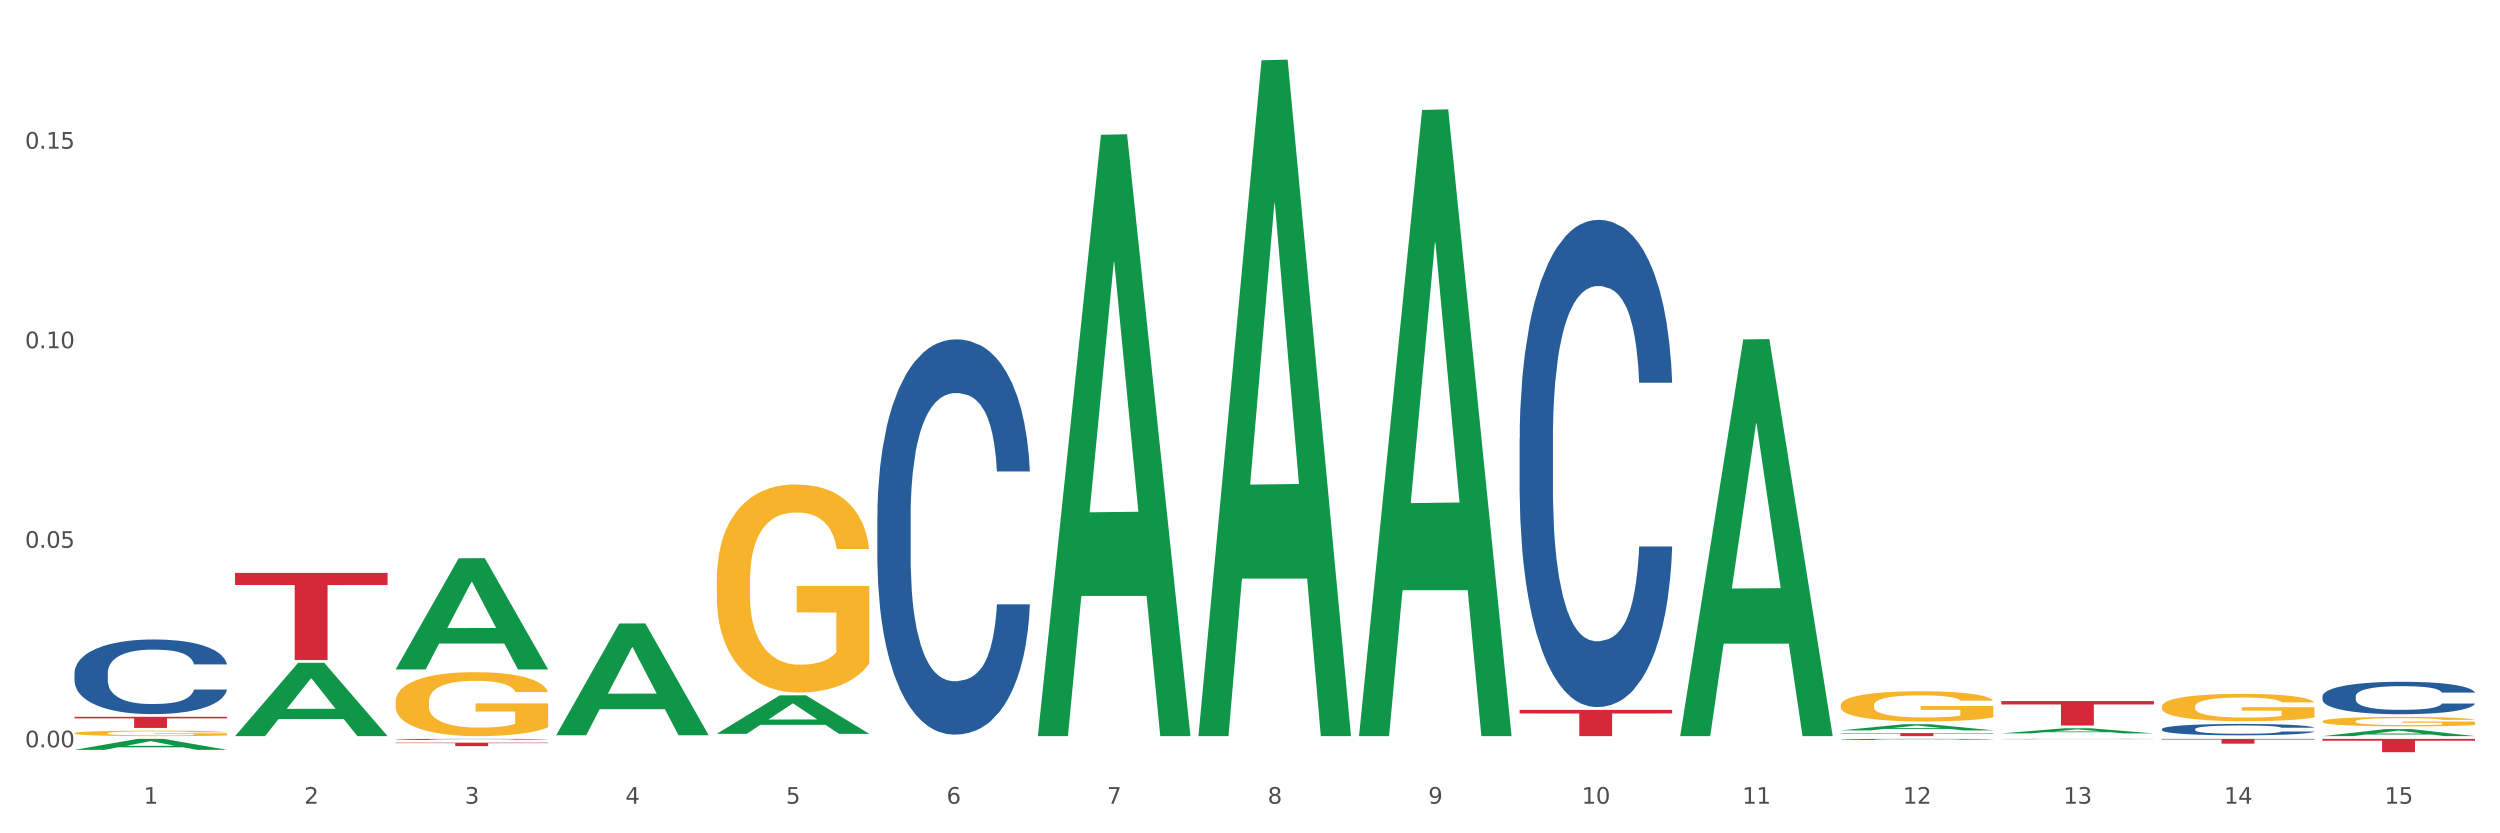 <?xml version="1.0" encoding="utf-8" standalone="no"?>
<!DOCTYPE svg PUBLIC "-//W3C//DTD SVG 1.1//EN"
  "http://www.w3.org/Graphics/SVG/1.1/DTD/svg11.dtd">
<svg xmlns:xlink="http://www.w3.org/1999/xlink" width="1080pt" height="360pt" viewBox="0 0 1080 360" xmlns="http://www.w3.org/2000/svg" version="1.1">
 <rect x="0" y="0" width="1080" height="360" fill="#333333" stroke="none"/>
 <defs>
  <style type="text/css">*{stroke-linejoin: round; stroke-linecap: butt}</style>
 </defs>
 <g id="figure_1">
  <g id="patch_1">
   <path d="M 0 360 
L 1080 360 
L 1080 0 
L 0 0 
z
" style="fill: #ffffff; stroke: #ffffff; stroke-linejoin: miter"/>
  </g>
  <g id="axes_1">
   <g id="matplotlib.axis_1">
    <g id="xtick_1">
     <g id="text_1">
      <!-- 1 -->
      <g style="fill: #4d4d4d" transform="translate(62.07 347.204) scale(0.096 -0.096)">
       <defs>
        <path id="DejaVuSans-31" d="M 794 531 
L 1825 531 
L 1825 4091 
L 703 3866 
L 703 4441 
L 1819 4666 
L 2450 4666 
L 2450 531 
L 3481 531 
L 3481 0 
L 794 0 
L 794 531 
z
" transform="scale(0.016)"/>
       </defs>
       <use xlink:href="#DejaVuSans-31"/>
      </g>
     </g>
    </g>
    <g id="xtick_2">
     <g id="text_2">
      <!-- 2 -->
      <g style="fill: #4d4d4d" transform="translate(131.436 347.204) scale(0.096 -0.096)">
       <defs>
        <path id="DejaVuSans-32" d="M 1228 531 
L 3431 531 
L 3431 0 
L 469 0 
L 469 531 
Q 828 903 1448 1529 
Q 2069 2156 2228 2338 
Q 2531 2678 2651 2914 
Q 2772 3150 2772 3378 
Q 2772 3750 2511 3984 
Q 2250 4219 1831 4219 
Q 1534 4219 1204 4116 
Q 875 4013 500 3803 
L 500 4441 
Q 881 4594 1212 4672 
Q 1544 4750 1819 4750 
Q 2544 4750 2975 4387 
Q 3406 4025 3406 3419 
Q 3406 3131 3298 2873 
Q 3191 2616 2906 2266 
Q 2828 2175 2409 1742 
Q 1991 1309 1228 531 
z
" transform="scale(0.016)"/>
       </defs>
       <use xlink:href="#DejaVuSans-32"/>
      </g>
     </g>
    </g>
    <g id="xtick_3">
     <g id="text_3">
      <!-- 3 -->
      <g style="fill: #4d4d4d" transform="translate(200.802 347.204) scale(0.096 -0.096)">
       <defs>
        <path id="DejaVuSans-33" d="M 2597 2516 
Q 3050 2419 3304 2112 
Q 3559 1806 3559 1356 
Q 3559 666 3084 287 
Q 2609 -91 1734 -91 
Q 1441 -91 1130 -33 
Q 819 25 488 141 
L 488 750 
Q 750 597 1062 519 
Q 1375 441 1716 441 
Q 2309 441 2620 675 
Q 2931 909 2931 1356 
Q 2931 1769 2642 2001 
Q 2353 2234 1838 2234 
L 1294 2234 
L 1294 2753 
L 1863 2753 
Q 2328 2753 2575 2939 
Q 2822 3125 2822 3475 
Q 2822 3834 2567 4026 
Q 2313 4219 1838 4219 
Q 1578 4219 1281 4162 
Q 984 4106 628 3988 
L 628 4550 
Q 988 4650 1302 4700 
Q 1616 4750 1894 4750 
Q 2613 4750 3031 4423 
Q 3450 4097 3450 3541 
Q 3450 3153 3228 2886 
Q 3006 2619 2597 2516 
z
" transform="scale(0.016)"/>
       </defs>
       <use xlink:href="#DejaVuSans-33"/>
      </g>
     </g>
    </g>
    <g id="xtick_4">
     <g id="text_4">
      <!-- 4 -->
      <g style="fill: #4d4d4d" transform="translate(270.169 347.204) scale(0.096 -0.096)">
       <defs>
        <path id="DejaVuSans-34" d="M 2419 4116 
L 825 1625 
L 2419 1625 
L 2419 4116 
z
M 2253 4666 
L 3047 4666 
L 3047 1625 
L 3713 1625 
L 3713 1100 
L 3047 1100 
L 3047 0 
L 2419 0 
L 2419 1100 
L 313 1100 
L 313 1709 
L 2253 4666 
z
" transform="scale(0.016)"/>
       </defs>
       <use xlink:href="#DejaVuSans-34"/>
      </g>
     </g>
    </g>
    <g id="xtick_5">
     <g id="text_5">
      <!-- 5 -->
      <g style="fill: #4d4d4d" transform="translate(339.535 347.204) scale(0.096 -0.096)">
       <defs>
        <path id="DejaVuSans-35" d="M 691 4666 
L 3169 4666 
L 3169 4134 
L 1269 4134 
L 1269 2991 
Q 1406 3038 1543 3061 
Q 1681 3084 1819 3084 
Q 2600 3084 3056 2656 
Q 3513 2228 3513 1497 
Q 3513 744 3044 326 
Q 2575 -91 1722 -91 
Q 1428 -91 1123 -41 
Q 819 9 494 109 
L 494 744 
Q 775 591 1075 516 
Q 1375 441 1709 441 
Q 2250 441 2565 725 
Q 2881 1009 2881 1497 
Q 2881 1984 2565 2268 
Q 2250 2553 1709 2553 
Q 1456 2553 1204 2497 
Q 953 2441 691 2322 
L 691 4666 
z
" transform="scale(0.016)"/>
       </defs>
       <use xlink:href="#DejaVuSans-35"/>
      </g>
     </g>
    </g>
    <g id="xtick_6">
     <g id="text_6">
      <!-- 6 -->
      <g style="fill: #4d4d4d" transform="translate(408.901 347.204) scale(0.096 -0.096)">
       <defs>
        <path id="DejaVuSans-36" d="M 2113 2584 
Q 1688 2584 1439 2293 
Q 1191 2003 1191 1497 
Q 1191 994 1439 701 
Q 1688 409 2113 409 
Q 2538 409 2786 701 
Q 3034 994 3034 1497 
Q 3034 2003 2786 2293 
Q 2538 2584 2113 2584 
z
M 3366 4563 
L 3366 3988 
Q 3128 4100 2886 4159 
Q 2644 4219 2406 4219 
Q 1781 4219 1451 3797 
Q 1122 3375 1075 2522 
Q 1259 2794 1537 2939 
Q 1816 3084 2150 3084 
Q 2853 3084 3261 2657 
Q 3669 2231 3669 1497 
Q 3669 778 3244 343 
Q 2819 -91 2113 -91 
Q 1303 -91 875 529 
Q 447 1150 447 2328 
Q 447 3434 972 4092 
Q 1497 4750 2381 4750 
Q 2619 4750 2861 4703 
Q 3103 4656 3366 4563 
z
" transform="scale(0.016)"/>
       </defs>
       <use xlink:href="#DejaVuSans-36"/>
      </g>
     </g>
    </g>
    <g id="xtick_7">
     <g id="text_7">
      <!-- 7 -->
      <g style="fill: #4d4d4d" transform="translate(478.267 347.204) scale(0.096 -0.096)">
       <defs>
        <path id="DejaVuSans-37" d="M 525 4666 
L 3525 4666 
L 3525 4397 
L 1831 0 
L 1172 0 
L 2766 4134 
L 525 4134 
L 525 4666 
z
" transform="scale(0.016)"/>
       </defs>
       <use xlink:href="#DejaVuSans-37"/>
      </g>
     </g>
    </g>
    <g id="xtick_8">
     <g id="text_8">
      <!-- 8 -->
      <g style="fill: #4d4d4d" transform="translate(547.634 347.204) scale(0.096 -0.096)">
       <defs>
        <path id="DejaVuSans-38" d="M 2034 2216 
Q 1584 2216 1326 1975 
Q 1069 1734 1069 1313 
Q 1069 891 1326 650 
Q 1584 409 2034 409 
Q 2484 409 2743 651 
Q 3003 894 3003 1313 
Q 3003 1734 2745 1975 
Q 2488 2216 2034 2216 
z
M 1403 2484 
Q 997 2584 770 2862 
Q 544 3141 544 3541 
Q 544 4100 942 4425 
Q 1341 4750 2034 4750 
Q 2731 4750 3128 4425 
Q 3525 4100 3525 3541 
Q 3525 3141 3298 2862 
Q 3072 2584 2669 2484 
Q 3125 2378 3379 2068 
Q 3634 1759 3634 1313 
Q 3634 634 3220 271 
Q 2806 -91 2034 -91 
Q 1263 -91 848 271 
Q 434 634 434 1313 
Q 434 1759 690 2068 
Q 947 2378 1403 2484 
z
M 1172 3481 
Q 1172 3119 1398 2916 
Q 1625 2713 2034 2713 
Q 2441 2713 2670 2916 
Q 2900 3119 2900 3481 
Q 2900 3844 2670 4047 
Q 2441 4250 2034 4250 
Q 1625 4250 1398 4047 
Q 1172 3844 1172 3481 
z
" transform="scale(0.016)"/>
       </defs>
       <use xlink:href="#DejaVuSans-38"/>
      </g>
     </g>
    </g>
    <g id="xtick_9">
     <g id="text_9">
      <!-- 9 -->
      <g style="fill: #4d4d4d" transform="translate(617 347.204) scale(0.096 -0.096)">
       <defs>
        <path id="DejaVuSans-39" d="M 703 97 
L 703 672 
Q 941 559 1184 500 
Q 1428 441 1663 441 
Q 2288 441 2617 861 
Q 2947 1281 2994 2138 
Q 2813 1869 2534 1725 
Q 2256 1581 1919 1581 
Q 1219 1581 811 2004 
Q 403 2428 403 3163 
Q 403 3881 828 4315 
Q 1253 4750 1959 4750 
Q 2769 4750 3195 4129 
Q 3622 3509 3622 2328 
Q 3622 1225 3098 567 
Q 2575 -91 1691 -91 
Q 1453 -91 1209 -44 
Q 966 3 703 97 
z
M 1959 2075 
Q 2384 2075 2632 2365 
Q 2881 2656 2881 3163 
Q 2881 3666 2632 3958 
Q 2384 4250 1959 4250 
Q 1534 4250 1286 3958 
Q 1038 3666 1038 3163 
Q 1038 2656 1286 2365 
Q 1534 2075 1959 2075 
z
" transform="scale(0.016)"/>
       </defs>
       <use xlink:href="#DejaVuSans-39"/>
      </g>
     </g>
    </g>
    <g id="xtick_10">
     <g id="text_10">
      <!-- 10 -->
      <g style="fill: #4d4d4d" transform="translate(683.312 347.204) scale(0.096 -0.096)">
       <defs>
        <path id="DejaVuSans-30" d="M 2034 4250 
Q 1547 4250 1301 3770 
Q 1056 3291 1056 2328 
Q 1056 1369 1301 889 
Q 1547 409 2034 409 
Q 2525 409 2770 889 
Q 3016 1369 3016 2328 
Q 3016 3291 2770 3770 
Q 2525 4250 2034 4250 
z
M 2034 4750 
Q 2819 4750 3233 4129 
Q 3647 3509 3647 2328 
Q 3647 1150 3233 529 
Q 2819 -91 2034 -91 
Q 1250 -91 836 529 
Q 422 1150 422 2328 
Q 422 3509 836 4129 
Q 1250 4750 2034 4750 
z
" transform="scale(0.016)"/>
       </defs>
       <use xlink:href="#DejaVuSans-31"/>
       <use xlink:href="#DejaVuSans-30" transform="translate(63.623 0)"/>
      </g>
     </g>
    </g>
    <g id="xtick_11">
     <g id="text_11">
      <!-- 11 -->
      <g style="fill: #4d4d4d" transform="translate(752.678 347.204) scale(0.096 -0.096)">
       <use xlink:href="#DejaVuSans-31"/>
       <use xlink:href="#DejaVuSans-31" transform="translate(63.623 0)"/>
      </g>
     </g>
    </g>
    <g id="xtick_12">
     <g id="text_12">
      <!-- 12 -->
      <g style="fill: #4d4d4d" transform="translate(822.044 347.204) scale(0.096 -0.096)">
       <use xlink:href="#DejaVuSans-31"/>
       <use xlink:href="#DejaVuSans-32" transform="translate(63.623 0)"/>
      </g>
     </g>
    </g>
    <g id="xtick_13">
     <g id="text_13">
      <!-- 13 -->
      <g style="fill: #4d4d4d" transform="translate(891.411 347.204) scale(0.096 -0.096)">
       <use xlink:href="#DejaVuSans-31"/>
       <use xlink:href="#DejaVuSans-33" transform="translate(63.623 0)"/>
      </g>
     </g>
    </g>
    <g id="xtick_14">
     <g id="text_14">
      <!-- 14 -->
      <g style="fill: #4d4d4d" transform="translate(960.777 347.204) scale(0.096 -0.096)">
       <use xlink:href="#DejaVuSans-31"/>
       <use xlink:href="#DejaVuSans-34" transform="translate(63.623 0)"/>
      </g>
     </g>
    </g>
    <g id="xtick_15">
     <g id="text_15">
      <!-- 15 -->
      <g style="fill: #4d4d4d" transform="translate(1030.143 347.204) scale(0.096 -0.096)">
       <use xlink:href="#DejaVuSans-31"/>
       <use xlink:href="#DejaVuSans-35" transform="translate(63.623 0)"/>
      </g>
     </g>
    </g>
    <g id="xtick_16"/>
    <g id="xtick_17"/>
    <g id="xtick_18"/>
    <g id="xtick_19"/>
    <g id="xtick_20"/>
    <g id="xtick_21"/>
    <g id="xtick_22"/>
    <g id="xtick_23"/>
    <g id="xtick_24"/>
    <g id="xtick_25"/>
    <g id="xtick_26"/>
    <g id="xtick_27"/>
    <g id="xtick_28"/>
    <g id="xtick_29"/>
   </g>
   <g id="matplotlib.axis_2">
    <g id="ytick_1">
     <g id="text_16">
      <!-- 0.00 -->
      <g style="fill: #4d4d4d" transform="translate(10.8 322.84) scale(0.096 -0.096)">
       <defs>
        <path id="DejaVuSans-2e" d="M 684 794 
L 1344 794 
L 1344 0 
L 684 0 
L 684 794 
z
" transform="scale(0.016)"/>
       </defs>
       <use xlink:href="#DejaVuSans-30"/>
       <use xlink:href="#DejaVuSans-2e" transform="translate(63.623 0)"/>
       <use xlink:href="#DejaVuSans-30" transform="translate(95.41 0)"/>
       <use xlink:href="#DejaVuSans-30" transform="translate(159.033 0)"/>
      </g>
     </g>
    </g>
    <g id="ytick_2">
     <g id="text_17">
      <!-- 0.05 -->
      <g style="fill: #4d4d4d" transform="translate(10.8 236.637) scale(0.096 -0.096)">
       <use xlink:href="#DejaVuSans-30"/>
       <use xlink:href="#DejaVuSans-2e" transform="translate(63.623 0)"/>
       <use xlink:href="#DejaVuSans-30" transform="translate(95.41 0)"/>
       <use xlink:href="#DejaVuSans-35" transform="translate(159.033 0)"/>
      </g>
     </g>
    </g>
    <g id="ytick_3">
     <g id="text_18">
      <!-- 0.10 -->
      <g style="fill: #4d4d4d" transform="translate(10.8 150.433) scale(0.096 -0.096)">
       <use xlink:href="#DejaVuSans-30"/>
       <use xlink:href="#DejaVuSans-2e" transform="translate(63.623 0)"/>
       <use xlink:href="#DejaVuSans-31" transform="translate(95.41 0)"/>
       <use xlink:href="#DejaVuSans-30" transform="translate(159.033 0)"/>
      </g>
     </g>
    </g>
    <g id="ytick_4">
     <g id="text_19">
      <!-- 0.15 -->
      <g style="fill: #4d4d4d" transform="translate(10.8 64.23) scale(0.096 -0.096)">
       <use xlink:href="#DejaVuSans-30"/>
       <use xlink:href="#DejaVuSans-2e" transform="translate(63.623 0)"/>
       <use xlink:href="#DejaVuSans-31" transform="translate(95.41 0)"/>
       <use xlink:href="#DejaVuSans-35" transform="translate(159.033 0)"/>
      </g>
     </g>
    </g>
    <g id="ytick_5"/>
    <g id="ytick_6"/>
    <g id="ytick_7"/>
    <g id="ytick_8"/>
   </g>
   <g id="PolyCollection_1">
    <path d="M 32.175 323.933 
L 32.243 323.928 
L 59.417 319.197 
L 70.695 319.193 
L 98.073 323.941 
L 85.029 323.941 
L 79.119 322.836 
L 51.061 322.836 
L 50.857 322.853 
L 45.151 323.941 
L 32.175 323.941 
L 32.175 323.933 
L 54.594 322.176 
L 75.586 322.171 
L 65.192 320.205 
L 65.056 320.196 
L 64.92 320.209 
L 54.526 322.171 
L 54.594 322.176 
L 32.175 323.933 
z
" clip-path="url(#p3c0fea768b)" style="fill: #109648"/>
    <path d="M 101.541 317.959 
L 101.609 317.929 
L 128.784 286.343 
L 140.061 286.313 
L 167.439 318.019 
L 154.395 318.019 
L 148.485 310.636 
L 120.427 310.636 
L 120.224 310.755 
L 114.517 318.019 
L 101.541 318.019 
L 101.541 317.959 
L 123.96 306.23 
L 144.952 306.2 
L 134.558 293.071 
L 134.422 293.012 
L 134.286 293.101 
L 123.892 306.2 
L 123.96 306.23 
L 101.541 317.959 
z
" clip-path="url(#p3c0fea768b)" style="fill: #109648"/>
    <path d="M 170.907 289.123 
L 170.975 289.078 
L 198.15 241.164 
L 209.427 241.119 
L 236.805 289.214 
L 223.762 289.214 
L 217.851 278.014 
L 189.794 278.014 
L 189.59 278.195 
L 183.883 289.214 
L 170.907 289.214 
L 170.907 289.123 
L 193.326 271.331 
L 214.319 271.285 
L 203.924 251.37 
L 203.788 251.28 
L 203.653 251.415 
L 193.258 271.285 
L 193.326 271.331 
L 170.907 289.123 
z
" clip-path="url(#p3c0fea768b)" style="fill: #109648"/>
    <path d="M 240.274 317.552 
L 240.342 317.506 
L 267.516 269.354 
L 278.793 269.309 
L 306.172 317.642 
L 293.128 317.642 
L 287.217 306.387 
L 259.16 306.387 
L 258.956 306.569 
L 253.249 317.642 
L 240.274 317.642 
L 240.274 317.552 
L 262.693 299.67 
L 283.685 299.625 
L 273.291 279.611 
L 273.155 279.52 
L 273.019 279.656 
L 262.625 299.625 
L 262.693 299.67 
L 240.274 317.552 
z
" clip-path="url(#p3c0fea768b)" style="fill: #109648"/>
    <path d="M 309.64 316.994 
L 309.708 316.979 
L 336.882 300.382 
L 348.16 300.367 
L 375.538 317.025 
L 362.494 317.025 
L 356.584 313.146 
L 328.526 313.146 
L 328.322 313.209 
L 322.616 317.025 
L 309.64 317.025 
L 309.64 316.994 
L 332.059 310.831 
L 353.051 310.816 
L 342.657 303.917 
L 342.521 303.886 
L 342.385 303.933 
L 331.991 310.816 
L 332.059 310.831 
L 309.64 316.994 
z
" clip-path="url(#p3c0fea768b)" style="fill: #109648"/>
    <path d="M 448.372 317.509 
L 448.44 317.265 
L 475.615 58.23 
L 486.892 57.986 
L 514.27 317.997 
L 501.227 317.997 
L 495.316 257.45 
L 467.259 257.45 
L 467.055 258.427 
L 461.348 317.997 
L 448.372 317.997 
L 448.372 317.509 
L 470.791 221.317 
L 491.783 221.073 
L 481.389 113.406 
L 481.253 112.918 
L 481.117 113.65 
L 470.723 221.073 
L 470.791 221.317 
L 448.372 317.509 
z
" clip-path="url(#p3c0fea768b)" style="fill: #109648"/>
    <path d="M 517.739 317.47 
L 517.806 317.196 
L 544.981 26.034 
L 556.258 25.759 
L 583.636 318.019 
L 570.593 318.019 
L 564.682 249.962 
L 536.625 249.962 
L 536.421 251.06 
L 530.714 318.019 
L 517.739 318.019 
L 517.739 317.47 
L 540.157 209.348 
L 561.15 209.073 
L 550.755 88.053 
L 550.62 87.504 
L 550.484 88.328 
L 540.089 209.073 
L 540.157 209.348 
L 517.739 317.47 
z
" clip-path="url(#p3c0fea768b)" style="fill: #109648"/>
    <path d="M 587.105 317.51 
L 587.173 317.256 
L 614.347 47.494 
L 625.624 47.24 
L 653.003 318.019 
L 639.959 318.019 
L 634.049 254.964 
L 605.991 254.964 
L 605.787 255.981 
L 600.081 318.019 
L 587.105 318.019 
L 587.105 317.51 
L 609.524 217.335 
L 630.516 217.081 
L 620.122 104.955 
L 619.986 104.447 
L 619.85 105.209 
L 609.456 217.081 
L 609.524 217.335 
L 587.105 317.51 
z
" clip-path="url(#p3c0fea768b)" style="fill: #109648"/>
    <path d="M 725.837 317.697 
L 725.905 317.536 
L 753.08 146.635 
L 764.357 146.474 
L 791.735 318.019 
L 778.691 318.019 
L 772.781 278.072 
L 744.723 278.072 
L 744.52 278.717 
L 738.813 318.019 
L 725.837 318.019 
L 725.837 317.697 
L 748.256 254.233 
L 769.248 254.072 
L 758.854 183.038 
L 758.718 182.716 
L 758.582 183.199 
L 748.188 254.072 
L 748.256 254.233 
L 725.837 317.697 
z
" clip-path="url(#p3c0fea768b)" style="fill: #109648"/>
    <path d="M 170.907 320.838 
L 236.805 320.838 
L 236.805 321.046 
L 210.883 321.048 
L 210.883 322.339 
L 196.673 322.339 
L 196.673 321.048 
L 170.907 321.046 
L 170.907 320.839 
L 170.907 320.838 
z
" clip-path="url(#p3c0fea768b)" style="fill: #d62839"/>
    <path d="M 101.541 247.474 
L 167.439 247.474 
L 167.439 252.708 
L 141.517 252.744 
L 141.517 285.139 
L 127.307 285.139 
L 127.307 252.744 
L 101.541 252.708 
L 101.541 247.509 
L 101.541 247.474 
z
" clip-path="url(#p3c0fea768b)" style="fill: #d62839"/>
    <path d="M 32.175 309.67 
L 98.073 309.67 
L 98.073 310.336 
L 72.151 310.34 
L 72.151 314.463 
L 57.941 314.463 
L 57.941 310.34 
L 32.175 310.336 
L 32.175 309.674 
L 32.175 309.67 
z
" clip-path="url(#p3c0fea768b)" style="fill: #d62839"/>
    <path d="M 1003.302 319.193 
L 1069.2 319.193 
L 1069.2 319.993 
L 1043.278 319.998 
L 1043.278 324.95 
L 1029.068 324.95 
L 1029.068 319.998 
L 1003.302 319.993 
L 1003.302 319.198 
L 1003.302 319.193 
z
" clip-path="url(#p3c0fea768b)" style="fill: #d62839"/>
    <path d="M 933.936 319.193 
L 999.834 319.193 
L 999.834 319.48 
L 973.912 319.482 
L 973.912 321.261 
L 959.702 321.261 
L 959.702 319.482 
L 933.936 319.48 
L 933.936 319.194 
L 933.936 319.193 
z
" clip-path="url(#p3c0fea768b)" style="fill: #d62839"/>
    <path d="M 864.57 302.865 
L 930.468 302.865 
L 930.468 304.333 
L 904.546 304.343 
L 904.546 313.434 
L 890.335 313.434 
L 890.335 304.343 
L 864.57 304.333 
L 864.57 302.875 
L 864.57 302.865 
z
" clip-path="url(#p3c0fea768b)" style="fill: #d62839"/>
    <path d="M 795.203 316.692 
L 861.101 316.692 
L 861.101 316.876 
L 835.179 316.877 
L 835.179 318.019 
L 820.969 318.019 
L 820.969 316.877 
L 795.203 316.876 
L 795.203 316.693 
L 795.203 316.692 
z
" clip-path="url(#p3c0fea768b)" style="fill: #d62839"/>
    <path d="M 656.471 306.649 
L 722.369 306.649 
L 722.369 308.229 
L 696.447 308.24 
L 696.447 318.019 
L 682.237 318.019 
L 682.237 308.24 
L 656.471 308.229 
L 656.471 306.66 
L 656.471 306.649 
z
" clip-path="url(#p3c0fea768b)" style="fill: #d62839"/>
    <path d="M 864.57 316.827 
L 864.638 316.825 
L 891.812 314.61 
L 903.089 314.607 
L 930.468 316.831 
L 917.424 316.831 
L 911.513 316.313 
L 883.456 316.313 
L 883.252 316.321 
L 877.545 316.831 
L 864.57 316.831 
L 864.57 316.827 
L 886.989 316.004 
L 907.981 316.002 
L 897.587 315.081 
L 897.451 315.077 
L 897.315 315.083 
L 886.921 316.002 
L 886.989 316.004 
L 864.57 316.827 
z
" clip-path="url(#p3c0fea768b)" style="fill: #109648"/>
    <path d="M 795.203 315.513 
L 795.271 315.511 
L 822.446 312.851 
L 833.723 312.848 
L 861.101 315.518 
L 848.058 315.518 
L 842.147 314.896 
L 814.09 314.896 
L 813.886 314.906 
L 808.179 315.518 
L 795.203 315.518 
L 795.203 315.513 
L 817.622 314.525 
L 838.615 314.523 
L 828.22 313.417 
L 828.084 313.412 
L 827.949 313.42 
L 817.554 314.523 
L 817.622 314.525 
L 795.203 315.513 
z
" clip-path="url(#p3c0fea768b)" style="fill: #109648"/>
    <path d="M 170.907 303.156 
L 170.985 303.131 
L 170.985 302.222 
L 171.141 301.44 
L 171.919 299.547 
L 173.086 297.983 
L 173.942 297.15 
L 174.798 296.469 
L 175.809 295.788 
L 177.054 295.081 
L 179.31 294.046 
L 180.71 293.517 
L 182.422 292.961 
L 185.534 292.154 
L 187.79 291.7 
L 190.124 291.321 
L 193.937 290.867 
L 196.426 290.665 
L 199.072 290.514 
L 202.261 290.413 
L 204.673 290.388 
L 209.964 290.463 
L 214.476 290.69 
L 216.655 290.867 
L 219.456 291.17 
L 220.934 291.372 
L 223.346 291.775 
L 225.835 292.305 
L 227.547 292.76 
L 230.114 293.617 
L 232.059 294.475 
L 233.849 295.535 
L 234.783 296.267 
L 235.483 296.948 
L 236.105 297.731 
L 236.728 298.967 
L 222.723 298.967 
L 222.179 298.084 
L 221.323 297.251 
L 220.078 296.444 
L 218.989 295.939 
L 217.122 295.308 
L 215.41 294.904 
L 213.62 294.602 
L 211.442 294.349 
L 209.73 294.223 
L 207.319 294.122 
L 202.573 294.147 
L 199.383 294.349 
L 197.204 294.602 
L 195.804 294.829 
L 194.559 295.081 
L 193.159 295.434 
L 191.525 295.964 
L 190.358 296.444 
L 189.191 297.049 
L 188.257 297.655 
L 187.401 298.361 
L 186.701 299.118 
L 186.157 299.901 
L 185.69 300.86 
L 185.301 302.449 
L 185.301 305.906 
L 185.456 306.689 
L 185.845 307.723 
L 186.312 308.506 
L 187.09 309.439 
L 187.79 310.07 
L 189.113 310.978 
L 190.591 311.736 
L 191.758 312.215 
L 192.925 312.619 
L 194.948 313.174 
L 197.204 313.628 
L 199.149 313.906 
L 201.795 314.158 
L 203.584 314.259 
L 205.14 314.309 
L 208.952 314.309 
L 211.675 314.234 
L 214.71 314.057 
L 217.044 313.83 
L 218.989 313.552 
L 221.167 313.098 
L 222.568 312.669 
L 222.568 307.395 
L 205.451 307.37 
L 205.451 303.862 
L 236.805 303.862 
L 236.805 314.158 
L 235.483 314.688 
L 234.004 315.167 
L 232.448 315.596 
L 230.114 316.126 
L 227.314 316.631 
L 224.824 316.984 
L 222.179 317.287 
L 219.067 317.565 
L 215.021 317.817 
L 212.531 317.918 
L 209.419 317.994 
L 205.763 318.019 
L 202.573 317.968 
L 199.461 317.842 
L 196.193 317.615 
L 193.003 317.287 
L 190.591 316.959 
L 188.179 316.555 
L 185.612 316.025 
L 183.589 315.521 
L 182.033 315.066 
L 180.321 314.486 
L 178.454 313.729 
L 177.054 313.048 
L 175.809 312.341 
L 174.486 311.433 
L 173.553 310.65 
L 172.619 309.666 
L 172.074 308.935 
L 171.452 307.799 
L 170.985 306.209 
L 170.907 303.156 
z
" clip-path="url(#p3c0fea768b)" style="fill: #f7b32b"/>
    <path d="M 32.175 316.737 
L 32.253 316.735 
L 32.253 316.657 
L 32.408 316.589 
L 33.186 316.426 
L 34.353 316.291 
L 35.209 316.219 
L 36.065 316.161 
L 37.076 316.102 
L 38.321 316.041 
L 40.578 315.952 
L 41.978 315.906 
L 43.69 315.858 
L 46.802 315.789 
L 49.058 315.75 
L 51.392 315.717 
L 55.204 315.678 
L 57.694 315.66 
L 60.339 315.647 
L 63.529 315.639 
L 65.941 315.636 
L 71.231 315.643 
L 75.744 315.663 
L 77.922 315.678 
L 80.723 315.704 
L 82.201 315.721 
L 84.613 315.756 
L 87.103 315.802 
L 88.815 315.841 
L 91.382 315.915 
L 93.327 315.989 
L 95.116 316.08 
L 96.05 316.143 
L 96.75 316.202 
L 97.373 316.27 
L 97.995 316.376 
L 83.991 316.376 
L 83.446 316.3 
L 82.59 316.228 
L 81.346 316.159 
L 80.256 316.115 
L 78.389 316.061 
L 76.677 316.026 
L 74.888 316 
L 72.71 315.978 
L 70.998 315.967 
L 68.586 315.958 
L 63.84 315.961 
L 60.65 315.978 
L 58.472 316 
L 57.071 316.019 
L 55.827 316.041 
L 54.426 316.072 
L 52.792 316.117 
L 51.625 316.159 
L 50.458 316.211 
L 49.525 316.263 
L 48.669 316.324 
L 47.969 316.389 
L 47.424 316.457 
L 46.957 316.539 
L 46.568 316.676 
L 46.568 316.974 
L 46.724 317.042 
L 47.113 317.131 
L 47.58 317.199 
L 48.358 317.279 
L 49.058 317.333 
L 50.381 317.412 
L 51.859 317.477 
L 53.026 317.518 
L 54.193 317.553 
L 56.216 317.601 
L 58.472 317.64 
L 60.417 317.664 
L 63.062 317.686 
L 64.852 317.695 
L 66.408 317.699 
L 70.22 317.699 
L 72.943 317.692 
L 75.977 317.677 
L 78.311 317.658 
L 80.256 317.634 
L 82.435 317.595 
L 83.835 317.558 
L 83.835 317.103 
L 66.719 317.101 
L 66.719 316.798 
L 98.073 316.798 
L 98.073 317.686 
L 96.75 317.732 
L 95.272 317.773 
L 93.716 317.81 
L 91.382 317.856 
L 88.581 317.899 
L 86.091 317.93 
L 83.446 317.956 
L 80.334 317.98 
L 76.288 318.001 
L 73.799 318.01 
L 70.687 318.017 
L 67.03 318.019 
L 63.84 318.014 
L 60.728 318.004 
L 57.461 317.984 
L 54.271 317.956 
L 51.859 317.927 
L 49.447 317.893 
L 46.879 317.847 
L 44.857 317.803 
L 43.301 317.764 
L 41.589 317.714 
L 39.722 317.649 
L 38.321 317.59 
L 37.076 317.529 
L 35.754 317.451 
L 34.82 317.383 
L 33.887 317.299 
L 33.342 317.236 
L 32.72 317.138 
L 32.253 317.001 
L 32.175 316.737 
z
" clip-path="url(#p3c0fea768b)" style="fill: #f7b32b"/>
    <path d="M 1003.302 318.013 
L 1003.37 318.01 
L 1030.544 314.965 
L 1041.822 314.962 
L 1069.2 318.019 
L 1056.156 318.019 
L 1050.246 317.307 
L 1022.188 317.307 
L 1021.984 317.319 
L 1016.278 318.019 
L 1003.302 318.019 
L 1003.302 318.013 
L 1025.721 316.882 
L 1046.713 316.879 
L 1036.319 315.614 
L 1036.183 315.608 
L 1036.047 315.617 
L 1025.653 316.879 
L 1025.721 316.882 
L 1003.302 318.013 
z
" clip-path="url(#p3c0fea768b)" style="fill: #109648"/>
    <path d="M 1003.302 300.824 
L 1003.38 300.811 
L 1003.38 300.452 
L 1003.614 299.966 
L 1004.47 299.07 
L 1005.561 298.391 
L 1007.43 297.598 
L 1008.443 297.265 
L 1009.767 296.894 
L 1012.494 296.292 
L 1015.609 295.78 
L 1017.79 295.498 
L 1019.426 295.319 
L 1023.087 294.999 
L 1025.19 294.858 
L 1027.371 294.743 
L 1029.241 294.666 
L 1032.356 294.576 
L 1034.849 294.538 
L 1037.731 294.525 
L 1040.146 294.538 
L 1043.339 294.589 
L 1048.013 294.743 
L 1049.805 294.832 
L 1052.219 294.986 
L 1054.712 295.191 
L 1056.737 295.396 
L 1059.074 295.69 
L 1061.489 296.074 
L 1063.825 296.561 
L 1065.461 297.009 
L 1066.785 297.482 
L 1067.954 298.058 
L 1068.811 298.686 
L 1069.2 299.211 
L 1054.945 299.211 
L 1054.556 298.737 
L 1053.777 298.225 
L 1052.998 297.879 
L 1052.141 297.598 
L 1050.817 297.278 
L 1049.649 297.073 
L 1047.701 296.83 
L 1045.91 296.676 
L 1044.43 296.586 
L 1042.638 296.509 
L 1038.822 296.433 
L 1036.095 296.433 
L 1034.382 296.458 
L 1032.278 296.522 
L 1030.487 296.612 
L 1028.384 296.766 
L 1026.748 296.932 
L 1025.112 297.15 
L 1024.178 297.303 
L 1022.775 297.585 
L 1021.841 297.815 
L 1020.594 298.212 
L 1019.893 298.494 
L 1018.647 299.223 
L 1018.102 299.761 
L 1017.868 300.132 
L 1017.712 300.542 
L 1017.712 302.539 
L 1018.18 303.435 
L 1018.569 303.819 
L 1019.192 304.255 
L 1020.361 304.818 
L 1022.074 305.368 
L 1023.866 305.765 
L 1025.346 306.008 
L 1026.748 306.188 
L 1028.15 306.328 
L 1029.864 306.456 
L 1031.266 306.533 
L 1033.369 306.61 
L 1035.862 306.648 
L 1037.809 306.648 
L 1041.781 306.584 
L 1043.573 306.52 
L 1045.287 306.431 
L 1047.156 306.29 
L 1048.636 306.136 
L 1049.493 306.021 
L 1050.895 305.778 
L 1051.986 305.522 
L 1052.92 305.227 
L 1053.543 304.971 
L 1054.244 304.587 
L 1054.79 304.152 
L 1054.945 303.922 
L 1069.2 303.922 
L 1068.888 304.383 
L 1068.343 304.831 
L 1067.253 305.432 
L 1066.396 305.778 
L 1065.072 306.2 
L 1063.67 306.559 
L 1061.722 306.956 
L 1059.931 307.25 
L 1058.061 307.506 
L 1056.036 307.737 
L 1052.375 308.057 
L 1051.051 308.146 
L 1048.247 308.3 
L 1046.066 308.39 
L 1042.872 308.479 
L 1039.6 308.53 
L 1036.173 308.543 
L 1033.135 308.518 
L 1029.786 308.441 
L 1027.683 308.364 
L 1025.346 308.249 
L 1022.62 308.069 
L 1020.049 307.852 
L 1017.634 307.596 
L 1015.376 307.301 
L 1013.272 306.969 
L 1010.546 306.418 
L 1008.521 305.88 
L 1007.041 305.381 
L 1006.028 304.959 
L 1005.016 304.421 
L 1004.47 304.05 
L 1003.614 303.154 
L 1003.302 302.321 
L 1003.302 300.824 
z
" clip-path="url(#p3c0fea768b)" style="fill: #255c99"/>
    <path d="M 933.936 314.953 
L 934.014 314.948 
L 934.014 314.823 
L 934.247 314.652 
L 935.104 314.339 
L 936.195 314.101 
L 938.064 313.823 
L 939.077 313.707 
L 940.401 313.577 
L 943.127 313.366 
L 946.243 313.187 
L 948.424 313.088 
L 950.06 313.025 
L 953.721 312.913 
L 955.824 312.864 
L 958.005 312.824 
L 959.874 312.797 
L 962.99 312.765 
L 965.483 312.752 
L 968.365 312.748 
L 970.779 312.752 
L 973.973 312.77 
L 978.647 312.824 
L 980.438 312.855 
L 982.853 312.909 
L 985.346 312.981 
L 987.371 313.052 
L 989.708 313.155 
L 992.122 313.29 
L 994.459 313.46 
L 996.095 313.617 
L 997.419 313.783 
L 998.587 313.985 
L 999.444 314.204 
L 999.834 314.388 
L 985.579 314.388 
L 985.19 314.222 
L 984.411 314.043 
L 983.632 313.922 
L 982.775 313.823 
L 981.451 313.711 
L 980.283 313.639 
L 978.335 313.554 
L 976.544 313.501 
L 975.064 313.469 
L 973.272 313.442 
L 969.455 313.415 
L 966.729 313.415 
L 965.015 313.424 
L 962.912 313.447 
L 961.121 313.478 
L 959.018 313.532 
L 957.382 313.59 
L 955.746 313.666 
L 954.811 313.72 
L 953.409 313.819 
L 952.475 313.899 
L 951.228 314.038 
L 950.527 314.137 
L 949.281 314.392 
L 948.736 314.581 
L 948.502 314.711 
L 948.346 314.854 
L 948.346 315.553 
L 948.814 315.867 
L 949.203 316.001 
L 949.826 316.154 
L 950.995 316.351 
L 952.708 316.544 
L 954.5 316.683 
L 955.98 316.768 
L 957.382 316.83 
L 958.784 316.88 
L 960.498 316.925 
L 961.9 316.951 
L 964.003 316.978 
L 966.495 316.992 
L 968.443 316.992 
L 972.415 316.969 
L 974.207 316.947 
L 975.92 316.916 
L 977.79 316.866 
L 979.27 316.813 
L 980.127 316.772 
L 981.529 316.687 
L 982.619 316.597 
L 983.554 316.494 
L 984.177 316.405 
L 984.878 316.27 
L 985.423 316.118 
L 985.579 316.037 
L 999.834 316.037 
L 999.522 316.199 
L 998.977 316.355 
L 997.886 316.566 
L 997.03 316.687 
L 995.705 316.835 
L 994.303 316.96 
L 992.356 317.099 
L 990.564 317.202 
L 988.695 317.292 
L 986.67 317.373 
L 983.009 317.485 
L 981.685 317.516 
L 978.88 317.57 
L 976.699 317.601 
L 973.506 317.633 
L 970.234 317.651 
L 966.807 317.655 
L 963.769 317.646 
L 960.42 317.619 
L 958.317 317.592 
L 955.98 317.552 
L 953.253 317.489 
L 950.683 317.413 
L 948.268 317.323 
L 946.009 317.22 
L 943.906 317.104 
L 941.18 316.911 
L 939.155 316.723 
L 937.675 316.548 
L 936.662 316.4 
L 935.65 316.212 
L 935.104 316.082 
L 934.247 315.768 
L 933.936 315.477 
L 933.936 314.953 
z
" clip-path="url(#p3c0fea768b)" style="fill: #255c99"/>
    <path d="M 32.175 290.742 
L 32.253 290.712 
L 32.253 289.888 
L 32.487 288.769 
L 33.343 286.708 
L 34.434 285.148 
L 36.303 283.322 
L 37.316 282.557 
L 38.64 281.703 
L 41.366 280.319 
L 44.482 279.141 
L 46.663 278.494 
L 48.299 278.081 
L 51.96 277.345 
L 54.063 277.021 
L 56.244 276.756 
L 58.114 276.58 
L 61.229 276.374 
L 63.722 276.285 
L 66.604 276.256 
L 69.019 276.285 
L 72.212 276.403 
L 76.886 276.756 
L 78.677 276.963 
L 81.092 277.316 
L 83.585 277.787 
L 85.61 278.258 
L 87.947 278.935 
L 90.361 279.818 
L 92.698 280.937 
L 94.334 281.968 
L 95.658 283.057 
L 96.827 284.382 
L 97.683 285.825 
L 98.073 287.032 
L 83.818 287.032 
L 83.429 285.943 
L 82.65 284.765 
L 81.871 283.97 
L 81.014 283.322 
L 79.69 282.586 
L 78.522 282.115 
L 76.574 281.556 
L 74.783 281.202 
L 73.303 280.996 
L 71.511 280.82 
L 67.694 280.643 
L 64.968 280.643 
L 63.255 280.702 
L 61.151 280.849 
L 59.36 281.055 
L 57.257 281.408 
L 55.621 281.791 
L 53.985 282.292 
L 53.05 282.645 
L 51.648 283.293 
L 50.714 283.823 
L 49.467 284.735 
L 48.766 285.383 
L 47.52 287.061 
L 46.975 288.298 
L 46.741 289.152 
L 46.585 290.094 
L 46.585 294.687 
L 47.053 296.748 
L 47.442 297.632 
L 48.065 298.633 
L 49.234 299.928 
L 50.947 301.194 
L 52.739 302.107 
L 54.219 302.666 
L 55.621 303.079 
L 57.023 303.402 
L 58.737 303.697 
L 60.139 303.873 
L 62.242 304.05 
L 64.734 304.138 
L 66.682 304.138 
L 70.654 303.991 
L 72.446 303.844 
L 74.16 303.638 
L 76.029 303.314 
L 77.509 302.961 
L 78.366 302.696 
L 79.768 302.136 
L 80.858 301.547 
L 81.793 300.87 
L 82.416 300.281 
L 83.117 299.398 
L 83.663 298.397 
L 83.818 297.867 
L 98.073 297.867 
L 97.761 298.927 
L 97.216 299.958 
L 96.126 301.341 
L 95.269 302.136 
L 93.945 303.108 
L 92.542 303.932 
L 90.595 304.845 
L 88.804 305.522 
L 86.934 306.111 
L 84.909 306.641 
L 81.248 307.377 
L 79.924 307.583 
L 77.12 307.937 
L 74.939 308.143 
L 71.745 308.349 
L 68.473 308.467 
L 65.046 308.496 
L 62.008 308.437 
L 58.659 308.26 
L 56.556 308.084 
L 54.219 307.819 
L 51.493 307.407 
L 48.922 306.906 
L 46.507 306.317 
L 44.248 305.64 
L 42.145 304.875 
L 39.419 303.608 
L 37.394 302.372 
L 35.914 301.224 
L 34.901 300.252 
L 33.889 299.015 
L 33.343 298.162 
L 32.487 296.1 
L 32.175 294.187 
L 32.175 290.742 
z
" clip-path="url(#p3c0fea768b)" style="fill: #255c99"/>
    <path d="M 170.907 319.404 
L 170.985 319.404 
L 170.985 319.392 
L 171.219 319.375 
L 172.076 319.345 
L 173.166 319.323 
L 175.036 319.296 
L 176.048 319.285 
L 177.373 319.272 
L 180.099 319.252 
L 183.215 319.235 
L 185.396 319.225 
L 187.031 319.219 
L 190.692 319.208 
L 192.796 319.204 
L 194.977 319.2 
L 196.846 319.197 
L 199.962 319.194 
L 202.454 319.193 
L 205.336 319.193 
L 207.751 319.193 
L 210.945 319.195 
L 215.618 319.2 
L 217.41 319.203 
L 219.825 319.208 
L 222.317 319.215 
L 224.342 319.222 
L 226.679 319.232 
L 229.094 319.245 
L 231.431 319.261 
L 233.066 319.276 
L 234.391 319.292 
L 235.559 319.311 
L 236.416 319.332 
L 236.805 319.35 
L 222.551 319.35 
L 222.161 319.334 
L 221.382 319.317 
L 220.604 319.305 
L 219.747 319.296 
L 218.422 319.285 
L 217.254 319.278 
L 215.307 319.27 
L 213.515 319.265 
L 212.035 319.262 
L 210.244 319.259 
L 206.427 319.257 
L 203.701 319.257 
L 201.987 319.258 
L 199.884 319.26 
L 198.092 319.263 
L 195.989 319.268 
L 194.353 319.273 
L 192.718 319.281 
L 191.783 319.286 
L 190.381 319.295 
L 189.446 319.303 
L 188.2 319.317 
L 187.499 319.326 
L 186.252 319.351 
L 185.707 319.369 
L 185.474 319.381 
L 185.318 319.395 
L 185.318 319.462 
L 185.785 319.492 
L 186.175 319.505 
L 186.798 319.52 
L 187.966 319.539 
L 189.68 319.557 
L 191.471 319.571 
L 192.951 319.579 
L 194.353 319.585 
L 195.755 319.589 
L 197.469 319.594 
L 198.871 319.596 
L 200.974 319.599 
L 203.467 319.6 
L 205.414 319.6 
L 209.387 319.598 
L 211.178 319.596 
L 212.892 319.593 
L 214.761 319.588 
L 216.241 319.583 
L 217.098 319.579 
L 218.5 319.571 
L 219.591 319.562 
L 220.526 319.552 
L 221.149 319.544 
L 221.85 319.531 
L 222.395 319.516 
L 222.551 319.509 
L 236.805 319.509 
L 236.494 319.524 
L 235.949 319.539 
L 234.858 319.559 
L 234.001 319.571 
L 232.677 319.585 
L 231.275 319.597 
L 229.328 319.611 
L 227.536 319.62 
L 225.667 319.629 
L 223.641 319.637 
L 219.98 319.648 
L 218.656 319.651 
L 215.852 319.656 
L 213.671 319.659 
L 210.477 319.662 
L 207.206 319.663 
L 203.779 319.664 
L 200.741 319.663 
L 197.391 319.66 
L 195.288 319.658 
L 192.951 319.654 
L 190.225 319.648 
L 187.655 319.641 
L 185.24 319.632 
L 182.981 319.622 
L 180.878 319.611 
L 178.152 319.592 
L 176.126 319.574 
L 174.646 319.558 
L 173.634 319.543 
L 172.621 319.525 
L 172.076 319.513 
L 171.219 319.483 
L 170.907 319.455 
L 170.907 319.404 
z
" clip-path="url(#p3c0fea768b)" style="fill: #255c99"/>
    <path d="M 379.006 223.324 
L 379.084 223.168 
L 379.084 218.801 
L 379.318 212.874 
L 380.175 201.957 
L 381.265 193.691 
L 383.134 184.022 
L 384.147 179.967 
L 385.471 175.444 
L 388.198 168.114 
L 391.313 161.876 
L 393.494 158.445 
L 395.13 156.261 
L 398.791 152.362 
L 400.894 150.647 
L 403.075 149.243 
L 404.945 148.308 
L 408.06 147.216 
L 410.553 146.748 
L 413.435 146.592 
L 415.85 146.748 
L 419.043 147.372 
L 423.717 149.243 
L 425.509 150.335 
L 427.923 152.207 
L 430.416 154.702 
L 432.441 157.197 
L 434.778 160.784 
L 437.193 165.463 
L 439.529 171.389 
L 441.165 176.848 
L 442.489 182.618 
L 443.658 189.637 
L 444.515 197.279 
L 444.904 203.673 
L 430.65 203.673 
L 430.26 197.902 
L 429.481 191.664 
L 428.702 187.453 
L 427.845 184.022 
L 426.521 180.123 
L 425.353 177.628 
L 423.405 174.665 
L 421.614 172.793 
L 420.134 171.701 
L 418.342 170.766 
L 414.526 169.83 
L 411.799 169.83 
L 410.086 170.142 
L 407.982 170.922 
L 406.191 172.013 
L 404.088 173.885 
L 402.452 175.912 
L 400.816 178.564 
L 399.882 180.435 
L 398.479 183.866 
L 397.545 186.673 
L 396.298 191.508 
L 395.597 194.939 
L 394.351 203.829 
L 393.806 210.379 
L 393.572 214.902 
L 393.416 219.893 
L 393.416 244.222 
L 393.884 255.139 
L 394.273 259.818 
L 394.896 265.121 
L 396.065 271.983 
L 397.778 278.689 
L 399.57 283.524 
L 401.05 286.487 
L 402.452 288.67 
L 403.854 290.386 
L 405.568 291.945 
L 406.97 292.881 
L 409.073 293.817 
L 411.566 294.285 
L 413.513 294.285 
L 417.485 293.505 
L 419.277 292.725 
L 420.991 291.633 
L 422.86 289.918 
L 424.34 288.046 
L 425.197 286.643 
L 426.599 283.68 
L 427.69 280.56 
L 428.624 276.973 
L 429.247 273.854 
L 429.948 269.175 
L 430.494 263.873 
L 430.65 261.066 
L 444.904 261.066 
L 444.592 266.68 
L 444.047 272.139 
L 442.957 279.469 
L 442.1 283.68 
L 440.776 288.826 
L 439.374 293.193 
L 437.426 298.028 
L 435.635 301.615 
L 433.765 304.734 
L 431.74 307.541 
L 428.079 311.44 
L 426.755 312.532 
L 423.951 314.403 
L 421.77 315.495 
L 418.576 316.587 
L 415.304 317.211 
L 411.877 317.367 
L 408.839 317.055 
L 405.49 316.119 
L 403.387 315.183 
L 401.05 313.78 
L 398.324 311.596 
L 395.753 308.945 
L 393.339 305.826 
L 391.08 302.239 
L 388.976 298.184 
L 386.25 291.478 
L 384.225 284.927 
L 382.745 278.845 
L 381.732 273.698 
L 380.72 267.148 
L 380.175 262.625 
L 379.318 251.708 
L 379.006 241.571 
L 379.006 223.324 
z
" clip-path="url(#p3c0fea768b)" style="fill: #255c99"/>
    <path d="M 309.64 250.829 
L 309.718 250.747 
L 309.718 247.791 
L 309.873 245.245 
L 310.651 239.087 
L 311.818 233.996 
L 312.674 231.286 
L 313.53 229.069 
L 314.541 226.852 
L 315.786 224.553 
L 318.042 221.186 
L 319.443 219.462 
L 321.155 217.656 
L 324.267 215.028 
L 326.523 213.55 
L 328.857 212.318 
L 332.669 210.84 
L 335.159 210.183 
L 337.804 209.691 
L 340.994 209.362 
L 343.406 209.28 
L 348.696 209.526 
L 353.209 210.265 
L 355.387 210.84 
L 358.188 211.826 
L 359.666 212.482 
L 362.078 213.796 
L 364.568 215.521 
L 366.279 216.999 
L 368.847 219.79 
L 370.792 222.582 
L 372.581 226.031 
L 373.515 228.412 
L 374.215 230.629 
L 374.838 233.175 
L 375.46 237.198 
L 361.456 237.198 
L 360.911 234.324 
L 360.055 231.615 
L 358.81 228.987 
L 357.721 227.345 
L 355.854 225.292 
L 354.142 223.978 
L 352.353 222.993 
L 350.174 222.172 
L 348.463 221.761 
L 346.051 221.433 
L 341.305 221.515 
L 338.115 222.172 
L 335.937 222.993 
L 334.536 223.732 
L 333.292 224.553 
L 331.891 225.703 
L 330.257 227.427 
L 329.09 228.987 
L 327.923 230.958 
L 326.99 232.928 
L 326.134 235.228 
L 325.434 237.691 
L 324.889 240.236 
L 324.422 243.357 
L 324.033 248.53 
L 324.033 259.779 
L 324.189 262.325 
L 324.578 265.691 
L 325.045 268.237 
L 325.823 271.275 
L 326.523 273.328 
L 327.845 276.284 
L 329.324 278.747 
L 330.491 280.307 
L 331.658 281.621 
L 333.681 283.427 
L 335.937 284.905 
L 337.882 285.809 
L 340.527 286.63 
L 342.317 286.958 
L 343.873 287.122 
L 347.685 287.122 
L 350.408 286.876 
L 353.442 286.301 
L 355.776 285.562 
L 357.721 284.659 
L 359.9 283.181 
L 361.3 281.785 
L 361.3 264.624 
L 344.184 264.542 
L 344.184 253.128 
L 375.538 253.128 
L 375.538 286.63 
L 374.215 288.354 
L 372.737 289.914 
L 371.181 291.31 
L 368.847 293.035 
L 366.046 294.677 
L 363.556 295.826 
L 360.911 296.812 
L 357.799 297.715 
L 353.753 298.536 
L 351.264 298.865 
L 348.152 299.111 
L 344.495 299.193 
L 341.305 299.029 
L 338.193 298.618 
L 334.925 297.879 
L 331.736 296.812 
L 329.324 295.744 
L 326.912 294.43 
L 324.344 292.706 
L 322.322 291.064 
L 320.766 289.586 
L 319.054 287.697 
L 317.187 285.234 
L 315.786 283.017 
L 314.541 280.718 
L 313.219 277.762 
L 312.285 275.216 
L 311.352 272.014 
L 310.807 269.633 
L 310.184 265.938 
L 309.718 260.764 
L 309.64 250.829 
z
" clip-path="url(#p3c0fea768b)" style="fill: #f7b32b"/>
    <path d="M 933.936 305.212 
L 934.014 305.201 
L 934.014 304.812 
L 934.169 304.477 
L 934.947 303.667 
L 936.114 302.998 
L 936.97 302.641 
L 937.826 302.349 
L 938.837 302.058 
L 940.082 301.755 
L 942.338 301.313 
L 943.739 301.086 
L 945.45 300.848 
L 948.563 300.502 
L 950.819 300.308 
L 953.153 300.146 
L 956.965 299.952 
L 959.455 299.865 
L 962.1 299.8 
L 965.29 299.757 
L 967.702 299.746 
L 972.992 299.779 
L 977.505 299.876 
L 979.683 299.952 
L 982.484 300.081 
L 983.962 300.168 
L 986.374 300.34 
L 988.864 300.567 
L 990.575 300.762 
L 993.143 301.129 
L 995.088 301.496 
L 996.877 301.95 
L 997.811 302.263 
L 998.511 302.555 
L 999.134 302.89 
L 999.756 303.419 
L 985.752 303.419 
L 985.207 303.041 
L 984.351 302.684 
L 983.106 302.339 
L 982.017 302.123 
L 980.15 301.853 
L 978.438 301.68 
L 976.649 301.55 
L 974.47 301.442 
L 972.759 301.388 
L 970.347 301.345 
L 965.601 301.356 
L 962.411 301.442 
L 960.233 301.55 
L 958.832 301.647 
L 957.588 301.755 
L 956.187 301.907 
L 954.553 302.133 
L 953.386 302.339 
L 952.219 302.598 
L 951.286 302.857 
L 950.43 303.16 
L 949.73 303.484 
L 949.185 303.818 
L 948.718 304.229 
L 948.329 304.909 
L 948.329 306.389 
L 948.485 306.724 
L 948.874 307.167 
L 949.341 307.502 
L 950.119 307.901 
L 950.819 308.171 
L 952.141 308.56 
L 953.62 308.884 
L 954.787 309.09 
L 955.954 309.262 
L 957.977 309.5 
L 960.233 309.694 
L 962.178 309.813 
L 964.823 309.921 
L 966.613 309.964 
L 968.169 309.986 
L 971.981 309.986 
L 974.704 309.954 
L 977.738 309.878 
L 980.072 309.781 
L 982.017 309.662 
L 984.196 309.468 
L 985.596 309.284 
L 985.596 307.026 
L 968.48 307.016 
L 968.48 305.514 
L 999.834 305.514 
L 999.834 309.921 
L 998.511 310.148 
L 997.033 310.353 
L 995.477 310.537 
L 993.143 310.764 
L 990.342 310.98 
L 987.852 311.131 
L 985.207 311.261 
L 982.095 311.379 
L 978.049 311.487 
L 975.56 311.531 
L 972.448 311.563 
L 968.791 311.574 
L 965.601 311.552 
L 962.489 311.498 
L 959.221 311.401 
L 956.032 311.261 
L 953.62 311.12 
L 951.208 310.947 
L 948.64 310.721 
L 946.618 310.505 
L 945.061 310.31 
L 943.35 310.062 
L 941.483 309.738 
L 940.082 309.446 
L 938.837 309.144 
L 937.515 308.755 
L 936.581 308.42 
L 935.648 307.999 
L 935.103 307.685 
L 934.48 307.199 
L 934.014 306.519 
L 933.936 305.212 
z
" clip-path="url(#p3c0fea768b)" style="fill: #f7b32b"/>
    <path d="M 864.57 318.011 
L 864.647 318.011 
L 864.647 318.011 
L 864.803 318.01 
L 865.581 318.009 
L 866.748 318.008 
L 867.604 318.008 
L 868.46 318.008 
L 869.471 318.007 
L 870.716 318.007 
L 872.972 318.006 
L 874.373 318.006 
L 876.084 318.006 
L 879.196 318.005 
L 881.453 318.005 
L 883.787 318.005 
L 887.599 318.005 
L 890.089 318.005 
L 892.734 318.005 
L 895.924 318.005 
L 898.336 318.005 
L 903.626 318.005 
L 908.139 318.005 
L 910.317 318.005 
L 913.118 318.005 
L 914.596 318.005 
L 917.008 318.005 
L 919.498 318.006 
L 921.209 318.006 
L 923.777 318.006 
L 925.722 318.007 
L 927.511 318.007 
L 928.445 318.008 
L 929.145 318.008 
L 929.767 318.008 
L 930.39 318.009 
L 916.385 318.009 
L 915.841 318.008 
L 914.985 318.008 
L 913.74 318.008 
L 912.651 318.007 
L 910.784 318.007 
L 909.072 318.007 
L 907.283 318.007 
L 905.104 318.007 
L 903.393 318.006 
L 900.981 318.006 
L 896.235 318.006 
L 893.045 318.007 
L 890.867 318.007 
L 889.466 318.007 
L 888.221 318.007 
L 886.821 318.007 
L 885.187 318.007 
L 884.02 318.008 
L 882.853 318.008 
L 881.919 318.008 
L 881.064 318.009 
L 880.363 318.009 
L 879.819 318.009 
L 879.352 318.01 
L 878.963 318.011 
L 878.963 318.013 
L 879.119 318.013 
L 879.508 318.013 
L 879.974 318.014 
L 880.752 318.014 
L 881.453 318.015 
L 882.775 318.015 
L 884.253 318.016 
L 885.42 318.016 
L 886.587 318.016 
L 888.61 318.016 
L 890.867 318.017 
L 892.812 318.017 
L 895.457 318.017 
L 897.246 318.017 
L 898.802 318.017 
L 902.615 318.017 
L 905.338 318.017 
L 908.372 318.017 
L 910.706 318.017 
L 912.651 318.016 
L 914.829 318.016 
L 916.23 318.016 
L 916.23 318.013 
L 899.114 318.013 
L 899.114 318.011 
L 930.468 318.011 
L 930.468 318.017 
L 929.145 318.017 
L 927.667 318.017 
L 926.111 318.018 
L 923.777 318.018 
L 920.976 318.018 
L 918.486 318.018 
L 915.841 318.018 
L 912.729 318.019 
L 908.683 318.019 
L 906.193 318.019 
L 903.081 318.019 
L 899.425 318.019 
L 896.235 318.019 
L 893.123 318.019 
L 889.855 318.019 
L 886.665 318.018 
L 884.253 318.018 
L 881.842 318.018 
L 879.274 318.018 
L 877.251 318.018 
L 875.695 318.017 
L 873.984 318.017 
L 872.116 318.017 
L 870.716 318.016 
L 869.471 318.016 
L 868.149 318.015 
L 867.215 318.015 
L 866.281 318.014 
L 865.737 318.014 
L 865.114 318.014 
L 864.647 318.013 
L 864.57 318.011 
z
" clip-path="url(#p3c0fea768b)" style="fill: #f7b32b"/>
    <path d="M 795.203 304.661 
L 795.281 304.649 
L 795.281 304.22 
L 795.437 303.851 
L 796.215 302.958 
L 797.382 302.22 
L 798.238 301.827 
L 799.094 301.506 
L 800.105 301.184 
L 801.35 300.851 
L 803.606 300.362 
L 805.006 300.112 
L 806.718 299.85 
L 809.83 299.469 
L 812.086 299.255 
L 814.42 299.076 
L 818.233 298.862 
L 820.722 298.767 
L 823.368 298.695 
L 826.557 298.648 
L 828.969 298.636 
L 834.26 298.672 
L 838.772 298.779 
L 840.951 298.862 
L 843.752 299.005 
L 845.23 299.1 
L 847.642 299.291 
L 850.131 299.541 
L 851.843 299.755 
L 854.41 300.16 
L 856.355 300.565 
L 858.145 301.065 
L 859.078 301.41 
L 859.779 301.732 
L 860.401 302.101 
L 861.024 302.684 
L 847.019 302.684 
L 846.475 302.268 
L 845.619 301.875 
L 844.374 301.494 
L 843.285 301.255 
L 841.418 300.958 
L 839.706 300.767 
L 837.916 300.624 
L 835.738 300.505 
L 834.026 300.446 
L 831.615 300.398 
L 826.869 300.41 
L 823.679 300.505 
L 821.5 300.624 
L 820.1 300.732 
L 818.855 300.851 
L 817.455 301.017 
L 815.821 301.267 
L 814.654 301.494 
L 813.487 301.779 
L 812.553 302.065 
L 811.697 302.399 
L 810.997 302.756 
L 810.453 303.125 
L 809.986 303.577 
L 809.597 304.328 
L 809.597 305.959 
L 809.752 306.328 
L 810.141 306.816 
L 810.608 307.185 
L 811.386 307.626 
L 812.086 307.924 
L 813.409 308.352 
L 814.887 308.71 
L 816.054 308.936 
L 817.221 309.126 
L 819.244 309.388 
L 821.5 309.603 
L 823.445 309.734 
L 826.091 309.853 
L 827.88 309.9 
L 829.436 309.924 
L 833.248 309.924 
L 835.971 309.888 
L 839.006 309.805 
L 841.34 309.698 
L 843.285 309.567 
L 845.463 309.353 
L 846.864 309.15 
L 846.864 306.661 
L 829.747 306.65 
L 829.747 304.994 
L 861.101 304.994 
L 861.101 309.853 
L 859.779 310.103 
L 858.3 310.329 
L 856.744 310.531 
L 854.41 310.781 
L 851.61 311.02 
L 849.12 311.186 
L 846.475 311.329 
L 843.363 311.46 
L 839.317 311.579 
L 836.827 311.627 
L 833.715 311.663 
L 830.059 311.674 
L 826.869 311.651 
L 823.757 311.591 
L 820.489 311.484 
L 817.299 311.329 
L 814.887 311.174 
L 812.475 310.984 
L 809.908 310.734 
L 807.885 310.496 
L 806.329 310.281 
L 804.617 310.007 
L 802.75 309.65 
L 801.35 309.329 
L 800.105 308.995 
L 798.782 308.567 
L 797.849 308.197 
L 796.915 307.733 
L 796.37 307.388 
L 795.748 306.852 
L 795.281 306.102 
L 795.203 304.661 
z
" clip-path="url(#p3c0fea768b)" style="fill: #f7b32b"/>
    <path d="M 1003.302 311.598 
L 1003.38 311.595 
L 1003.38 311.461 
L 1003.535 311.346 
L 1004.314 311.067 
L 1005.481 310.836 
L 1006.336 310.713 
L 1007.192 310.613 
L 1008.204 310.513 
L 1009.448 310.409 
L 1011.705 310.256 
L 1013.105 310.178 
L 1014.817 310.096 
L 1017.929 309.977 
L 1020.185 309.91 
L 1022.519 309.854 
L 1026.331 309.788 
L 1028.821 309.758 
L 1031.466 309.735 
L 1034.656 309.721 
L 1037.068 309.717 
L 1042.358 309.728 
L 1046.871 309.761 
L 1049.049 309.788 
L 1051.85 309.832 
L 1053.328 309.862 
L 1055.74 309.921 
L 1058.23 309.999 
L 1059.942 310.066 
L 1062.509 310.193 
L 1064.454 310.319 
L 1066.244 310.475 
L 1067.177 310.583 
L 1067.877 310.684 
L 1068.5 310.799 
L 1069.122 310.981 
L 1055.118 310.981 
L 1054.573 310.851 
L 1053.717 310.728 
L 1052.473 310.609 
L 1051.383 310.535 
L 1049.516 310.442 
L 1047.805 310.383 
L 1046.015 310.338 
L 1043.837 310.301 
L 1042.125 310.282 
L 1039.713 310.267 
L 1034.967 310.271 
L 1031.777 310.301 
L 1029.599 310.338 
L 1028.199 310.371 
L 1026.954 310.409 
L 1025.553 310.461 
L 1023.919 310.539 
L 1022.752 310.609 
L 1021.585 310.699 
L 1020.652 310.788 
L 1019.796 310.892 
L 1019.096 311.004 
L 1018.551 311.119 
L 1018.084 311.26 
L 1017.695 311.494 
L 1017.695 312.004 
L 1017.851 312.119 
L 1018.24 312.272 
L 1018.707 312.387 
L 1019.485 312.524 
L 1020.185 312.617 
L 1021.508 312.751 
L 1022.986 312.863 
L 1024.153 312.933 
L 1025.32 312.993 
L 1027.343 313.075 
L 1029.599 313.142 
L 1031.544 313.183 
L 1034.189 313.22 
L 1035.979 313.235 
L 1037.535 313.242 
L 1041.347 313.242 
L 1044.07 313.231 
L 1047.104 313.205 
L 1049.438 313.171 
L 1051.383 313.131 
L 1053.562 313.064 
L 1054.962 313 
L 1054.962 312.223 
L 1037.846 312.219 
L 1037.846 311.703 
L 1069.2 311.703 
L 1069.2 313.22 
L 1067.877 313.298 
L 1066.399 313.369 
L 1064.843 313.432 
L 1062.509 313.51 
L 1059.708 313.584 
L 1057.219 313.636 
L 1054.573 313.681 
L 1051.461 313.722 
L 1047.416 313.759 
L 1044.926 313.774 
L 1041.814 313.785 
L 1038.157 313.789 
L 1034.967 313.781 
L 1031.855 313.763 
L 1028.588 313.729 
L 1025.398 313.681 
L 1022.986 313.633 
L 1020.574 313.573 
L 1018.007 313.495 
L 1015.984 313.421 
L 1014.428 313.354 
L 1012.716 313.268 
L 1010.849 313.157 
L 1009.448 313.056 
L 1008.204 312.952 
L 1006.881 312.818 
L 1005.947 312.703 
L 1005.014 312.558 
L 1004.469 312.45 
L 1003.847 312.283 
L 1003.38 312.048 
L 1003.302 311.598 
z
" clip-path="url(#p3c0fea768b)" style="fill: #f7b32b"/>
    <path d="M 795.203 319.408 
L 795.281 319.408 
L 795.281 319.396 
L 795.515 319.379 
L 796.372 319.348 
L 797.462 319.325 
L 799.332 319.298 
L 800.344 319.286 
L 801.669 319.274 
L 804.395 319.253 
L 807.511 319.235 
L 809.692 319.226 
L 811.327 319.22 
L 814.988 319.209 
L 817.092 319.204 
L 819.273 319.2 
L 821.142 319.197 
L 824.258 319.194 
L 826.75 319.193 
L 829.632 319.193 
L 832.047 319.193 
L 835.241 319.195 
L 839.914 319.2 
L 841.706 319.203 
L 844.121 319.208 
L 846.613 319.215 
L 848.638 319.222 
L 850.975 319.232 
L 853.39 319.246 
L 855.727 319.262 
L 857.362 319.278 
L 858.687 319.294 
L 859.855 319.314 
L 860.712 319.335 
L 861.101 319.353 
L 846.847 319.353 
L 846.457 319.337 
L 845.678 319.319 
L 844.899 319.307 
L 844.043 319.298 
L 842.718 319.287 
L 841.55 319.28 
L 839.603 319.271 
L 837.811 319.266 
L 836.331 319.263 
L 834.54 319.26 
L 830.723 319.258 
L 827.997 319.258 
L 826.283 319.259 
L 824.18 319.261 
L 822.388 319.264 
L 820.285 319.269 
L 818.649 319.275 
L 817.014 319.282 
L 816.079 319.288 
L 814.677 319.297 
L 813.742 319.305 
L 812.496 319.319 
L 811.795 319.328 
L 810.548 319.353 
L 810.003 319.372 
L 809.77 319.385 
L 809.614 319.399 
L 809.614 319.467 
L 810.081 319.498 
L 810.471 319.511 
L 811.094 319.526 
L 812.262 319.545 
L 813.976 319.564 
L 815.767 319.577 
L 817.247 319.586 
L 818.649 319.592 
L 820.051 319.597 
L 821.765 319.601 
L 823.167 319.604 
L 825.27 319.606 
L 827.763 319.608 
L 829.71 319.608 
L 833.683 319.606 
L 835.474 319.603 
L 837.188 319.6 
L 839.057 319.595 
L 840.537 319.59 
L 841.394 319.586 
L 842.796 319.578 
L 843.887 319.569 
L 844.822 319.559 
L 845.445 319.55 
L 846.146 319.537 
L 846.691 319.522 
L 846.847 319.514 
L 861.101 319.514 
L 860.79 319.53 
L 860.245 319.545 
L 859.154 319.566 
L 858.297 319.578 
L 856.973 319.592 
L 855.571 319.605 
L 853.624 319.618 
L 851.832 319.628 
L 849.963 319.637 
L 847.937 319.645 
L 844.276 319.656 
L 842.952 319.659 
L 840.148 319.664 
L 837.967 319.667 
L 834.773 319.67 
L 831.502 319.672 
L 828.074 319.673 
L 825.037 319.672 
L 821.687 319.669 
L 819.584 319.666 
L 817.247 319.663 
L 814.521 319.656 
L 811.951 319.649 
L 809.536 319.64 
L 807.277 319.63 
L 805.174 319.619 
L 802.448 319.6 
L 800.422 319.581 
L 798.942 319.564 
L 797.93 319.55 
L 796.917 319.531 
L 796.372 319.519 
L 795.515 319.488 
L 795.203 319.46 
L 795.203 319.408 
z
" clip-path="url(#p3c0fea768b)" style="fill: #255c99"/>
    <path d="M 864.57 319.257 
L 864.648 319.257 
L 864.648 319.253 
L 864.881 319.248 
L 865.738 319.239 
L 866.829 319.232 
L 868.698 319.224 
L 869.711 319.221 
L 871.035 319.217 
L 873.761 319.211 
L 876.877 319.205 
L 879.058 319.202 
L 880.694 319.201 
L 884.355 319.197 
L 886.458 319.196 
L 888.639 319.195 
L 890.508 319.194 
L 893.624 319.193 
L 896.117 319.193 
L 898.999 319.193 
L 901.413 319.193 
L 904.607 319.193 
L 909.281 319.195 
L 911.072 319.196 
L 913.487 319.197 
L 915.979 319.199 
L 918.005 319.201 
L 920.341 319.204 
L 922.756 319.208 
L 925.093 319.213 
L 926.729 319.218 
L 928.053 319.223 
L 929.221 319.229 
L 930.078 319.235 
L 930.468 319.24 
L 916.213 319.24 
L 915.824 319.236 
L 915.045 319.23 
L 914.266 319.227 
L 913.409 319.224 
L 912.085 319.221 
L 910.916 319.219 
L 908.969 319.216 
L 907.177 319.215 
L 905.697 319.214 
L 903.906 319.213 
L 900.089 319.212 
L 897.363 319.212 
L 895.649 319.212 
L 893.546 319.213 
L 891.754 319.214 
L 889.651 319.215 
L 888.016 319.217 
L 886.38 319.219 
L 885.445 319.221 
L 884.043 319.224 
L 883.108 319.226 
L 881.862 319.23 
L 881.161 319.233 
L 879.915 319.241 
L 879.369 319.246 
L 879.136 319.25 
L 878.98 319.254 
L 878.98 319.274 
L 879.447 319.284 
L 879.837 319.287 
L 880.46 319.292 
L 881.628 319.298 
L 883.342 319.303 
L 885.134 319.307 
L 886.614 319.31 
L 888.016 319.312 
L 889.418 319.313 
L 891.131 319.314 
L 892.533 319.315 
L 894.637 319.316 
L 897.129 319.316 
L 899.076 319.316 
L 903.049 319.316 
L 904.841 319.315 
L 906.554 319.314 
L 908.424 319.313 
L 909.904 319.311 
L 910.76 319.31 
L 912.163 319.308 
L 913.253 319.305 
L 914.188 319.302 
L 914.811 319.299 
L 915.512 319.295 
L 916.057 319.291 
L 916.213 319.289 
L 930.468 319.289 
L 930.156 319.293 
L 929.611 319.298 
L 928.52 319.304 
L 927.663 319.308 
L 926.339 319.312 
L 924.937 319.315 
L 922.99 319.32 
L 921.198 319.323 
L 919.329 319.325 
L 917.304 319.328 
L 913.643 319.331 
L 912.318 319.332 
L 909.514 319.333 
L 907.333 319.334 
L 904.14 319.335 
L 900.868 319.336 
L 897.441 319.336 
L 894.403 319.336 
L 891.053 319.335 
L 888.95 319.334 
L 886.614 319.333 
L 883.887 319.331 
L 881.317 319.329 
L 878.902 319.326 
L 876.643 319.323 
L 874.54 319.32 
L 871.814 319.314 
L 869.789 319.309 
L 868.309 319.303 
L 867.296 319.299 
L 866.283 319.294 
L 865.738 319.29 
L 864.881 319.281 
L 864.57 319.272 
L 864.57 319.257 
z
" clip-path="url(#p3c0fea768b)" style="fill: #255c99"/>
    <path d="M 656.471 189.556 
L 656.549 189.364 
L 656.549 183.982 
L 656.783 176.677 
L 657.639 163.22 
L 658.73 153.031 
L 660.599 141.113 
L 661.612 136.115 
L 662.936 130.54 
L 665.662 121.504 
L 668.778 113.815 
L 670.959 109.586 
L 672.595 106.894 
L 676.256 102.089 
L 678.359 99.974 
L 680.54 98.244 
L 682.41 97.09 
L 685.525 95.745 
L 688.018 95.168 
L 690.9 94.976 
L 693.315 95.168 
L 696.508 95.937 
L 701.182 98.244 
L 702.973 99.589 
L 705.388 101.896 
L 707.881 104.972 
L 709.906 108.048 
L 712.243 112.469 
L 714.657 118.236 
L 716.994 125.541 
L 718.63 132.27 
L 719.954 139.383 
L 721.123 148.033 
L 721.979 157.453 
L 722.369 165.335 
L 708.114 165.335 
L 707.725 158.222 
L 706.946 150.532 
L 706.167 145.342 
L 705.31 141.113 
L 703.986 136.307 
L 702.818 133.231 
L 700.87 129.578 
L 699.079 127.272 
L 697.599 125.926 
L 695.807 124.773 
L 691.99 123.619 
L 689.264 123.619 
L 687.55 124.004 
L 685.447 124.965 
L 683.656 126.31 
L 681.553 128.617 
L 679.917 131.116 
L 678.281 134.384 
L 677.346 136.691 
L 675.944 140.92 
L 675.01 144.381 
L 673.763 150.34 
L 673.062 154.569 
L 671.816 165.527 
L 671.271 173.601 
L 671.037 179.176 
L 670.881 185.327 
L 670.881 215.316 
L 671.349 228.773 
L 671.738 234.54 
L 672.361 241.076 
L 673.53 249.534 
L 675.243 257.801 
L 677.035 263.76 
L 678.515 267.413 
L 679.917 270.104 
L 681.319 272.218 
L 683.033 274.141 
L 684.435 275.294 
L 686.538 276.448 
L 689.03 277.024 
L 690.978 277.024 
L 694.95 276.063 
L 696.742 275.102 
L 698.456 273.756 
L 700.325 271.642 
L 701.805 269.335 
L 702.662 267.605 
L 704.064 263.952 
L 705.154 260.108 
L 706.089 255.686 
L 706.712 251.841 
L 707.413 246.074 
L 707.959 239.538 
L 708.114 236.078 
L 722.369 236.078 
L 722.057 242.998 
L 721.512 249.727 
L 720.422 258.762 
L 719.565 263.952 
L 718.241 270.296 
L 716.838 275.679 
L 714.891 281.638 
L 713.1 286.06 
L 711.23 289.904 
L 709.205 293.365 
L 705.544 298.171 
L 704.22 299.516 
L 701.416 301.823 
L 699.235 303.169 
L 696.041 304.514 
L 692.769 305.283 
L 689.342 305.476 
L 686.304 305.091 
L 682.955 303.938 
L 680.852 302.784 
L 678.515 301.054 
L 675.789 298.363 
L 673.218 295.095 
L 670.803 291.25 
L 668.544 286.829 
L 666.441 281.83 
L 663.715 273.564 
L 661.69 265.49 
L 660.21 257.993 
L 659.197 251.649 
L 658.185 243.575 
L 657.639 238 
L 656.783 224.544 
L 656.471 212.048 
L 656.471 189.556 
z
" clip-path="url(#p3c0fea768b)" style="fill: #255c99"/>
   </g>
  </g>
 </g>
 <defs>
  <clipPath id="p3c0fea768b">
   <rect x="32.175" y="10.8" width="1037.025" height="329.109"/>
  </clipPath>
 </defs>
</svg>
